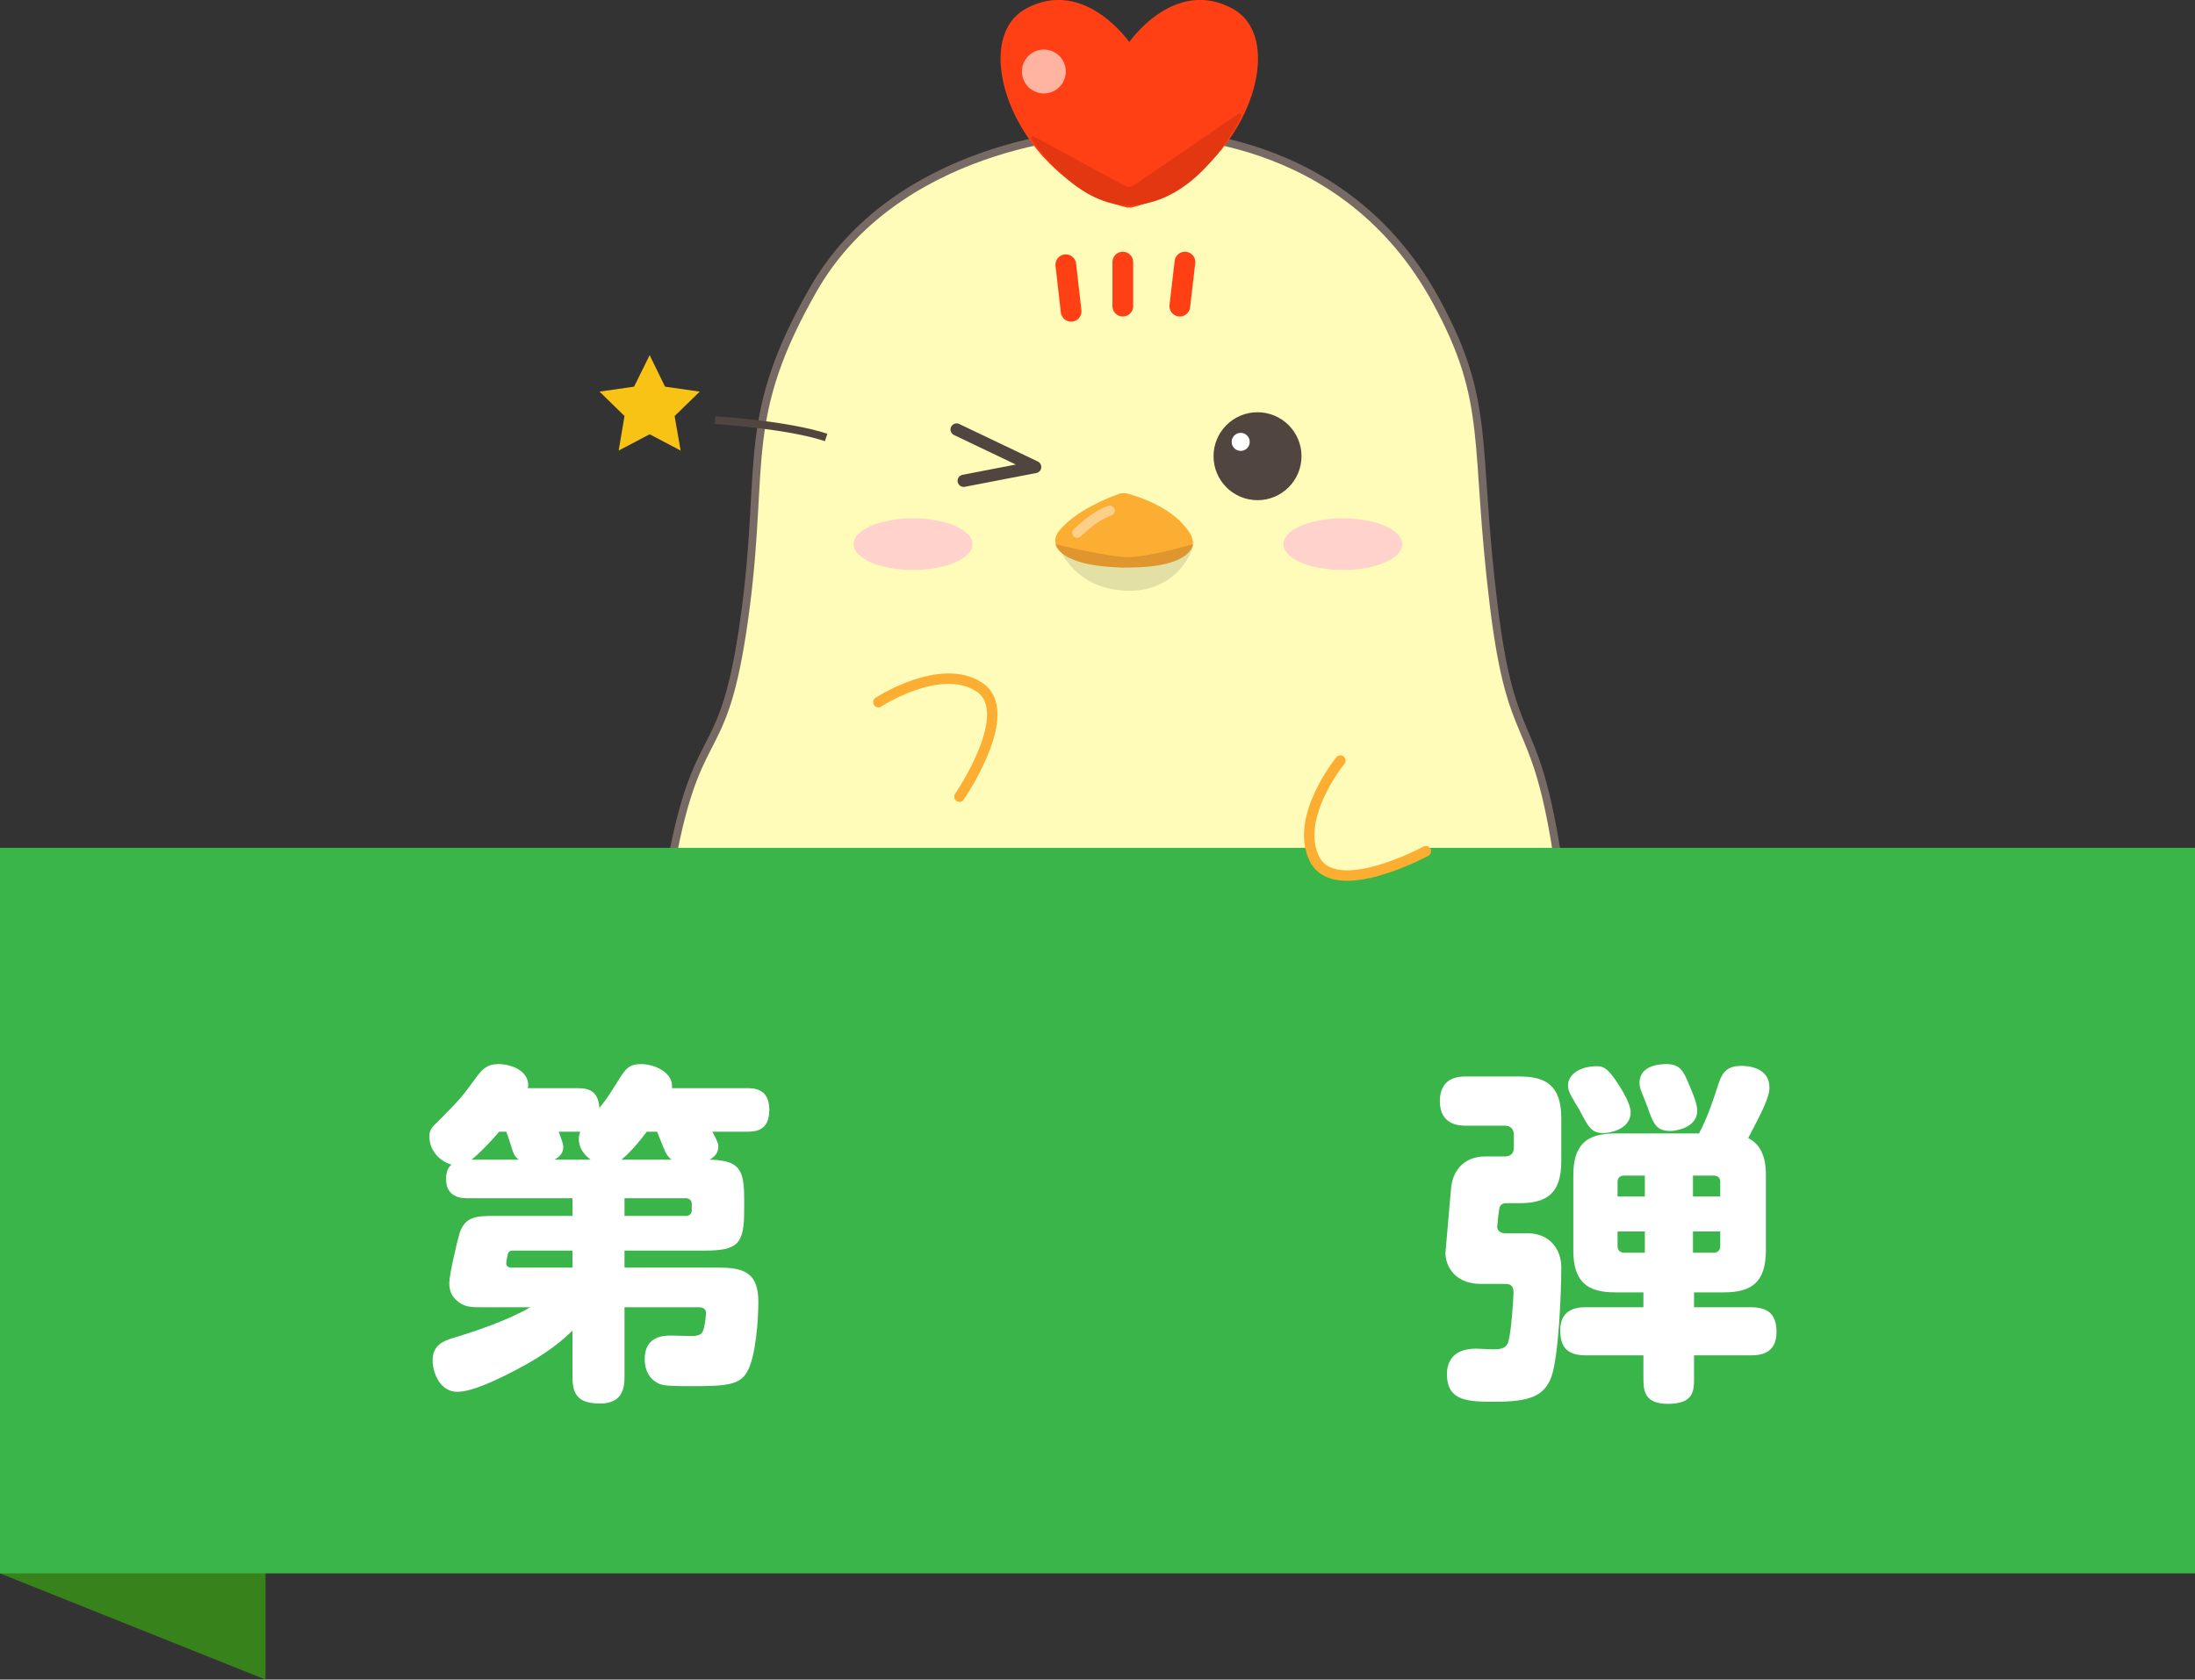 <?xml version="1.0" encoding="UTF-8"?><svg id="_イヤー_2" xmlns="http://www.w3.org/2000/svg" viewBox="0 0 124 94.91"><rect x="0" y="0" width="124" height="94.91" fill="#333333" stroke="none"/><defs><style>.cls-1{fill:#e0962e;}.cls-2{fill:#51463f;}.cls-2,.cls-3{stroke-miterlimit:10;}.cls-2,.cls-3,.cls-4{stroke:#51463f;}.cls-2,.cls-5{stroke-width:.29px;}.cls-6{opacity:.18;}.cls-7,.cls-8{fill:#fff;}.cls-3,.cls-4,.cls-9,.cls-10{fill:none;}.cls-3,.cls-11{stroke-width:.44px;}.cls-5{fill:#ff4014;}.cls-5,.cls-4,.cls-9,.cls-11,.cls-10,.cls-12{stroke-linecap:round;stroke-linejoin:round;}.cls-5,.cls-9{stroke:#ff4014;}.cls-4{stroke-width:.69px;}.cls-9{stroke-width:1.17px;}.cls-13{fill:#fcae33;}.cls-14{opacity:.11;}.cls-15{fill:#39b54a;}.cls-11{stroke:#776a65;}.cls-11,.cls-12{fill:#fffcb9;}.cls-16{fill:#e33712;}.cls-10{stroke-width:1.02px;}.cls-10,.cls-12{stroke:#fcae33;}.cls-17{fill:#f9c316;}.cls-18{opacity:.42;}.cls-19{fill:#37821b;}.cls-8{opacity:.6;}.cls-12{stroke-width:.59px;}.cls-20{fill:#ffd3cc;}</style></defs><g id="_イヤー_1-2"><g><g><polyline class="cls-10" points="52.54 67.28 52.36 68.1 51.58 71.68"/><path class="cls-10" d="M48.22,70.22s2.39,.12,4.05-1.69c0,0,1.51,1.55,3.12,2.43"/></g><g><polyline class="cls-10" points="75.2 67.28 75.38 68.1 76.16 71.68"/><path class="cls-10" d="M79.52,70.22s-2.39,.12-4.05-1.69c0,0-1.51,1.55-3.12,2.43"/></g><path class="cls-11" d="M87.93,48.08c-1.27-8.01-2.53-5.54-3.55-13.89-1.13-9.21-.1-11.41-3.25-17.18-5.19-9.54-15.18-9.66-17.79-9.49-2.31-.23-12.81,.82-17.39,8.83-4.1,7.17-2.77,9.71-3.8,17.84-1.17,9.21-2.57,6.27-4.1,13.89s2.34,13.31,8.48,16.23c3.38,1.61,7.31,2.78,17.26,2.78,10.17,.07,12.81-1.13,16.19-2.78,6.12-2.98,8.96-9.8,7.94-16.23Z"/><ellipse class="cls-20" cx="51.58" cy="30.75" rx="3.36" ry="1.46"/><ellipse class="cls-20" cx="75.86" cy="30.75" rx="3.36" ry="1.46"/><line class="cls-9" x1="63.43" y1="14.81" x2="63.43" y2="17.3"/><line class="cls-9" x1="60.21" y1="14.96" x2="60.51" y2="17.59"/><line class="cls-9" x1="66.94" y1="14.81" x2="66.65" y2="17.3"/><g><path class="cls-5" d="M58.02,.62c-3.22,1.76-.44,9.51,5.7,10.97V2.52s-2.49-3.66-5.7-1.9Z"/><path class="cls-5" d="M69.57,.62c-3.22-1.76-5.7,1.9-5.7,1.9V11.59c6.14-1.46,8.92-9.21,5.7-10.97Z"/></g><circle class="cls-8" cx="58.97" cy="4.04" r="1.24"/><path class="cls-16" d="M58.41,7.71c-.1-.06-.21,.06-.14,.16,.7,1.01,2.84,3.73,5.46,3.73,3.54,0,5.75-3.76,6.39-5.01,.06-.11-.07-.22-.17-.15l-5.9,4.03c-.15,.1-.34,.11-.5,.03l-5.13-2.78Z"/><path class="cls-6" d="M38.4,57.31s22.74,13.71,49.18,0c0,0-3.83,11.15-23.72,10.86-19.89-.29-24.46-7.09-25.47-10.86Z"/><path class="cls-14" d="M59.68,30.55s.68,2.68,3.9,2.83,4.1-2.89,3.8-2.83-1.32,1.22-3.66,1.22-4.05-1.22-4.05-1.22Z"/><g><path class="cls-13" d="M63.16,27.92c.18-.07,.38-.07,.56-.02,.74,.2,2.69,.86,3.52,2.27,.96,1.64-3.2,1.88-3.74,1.9-.04,0-.08,0-.12,0-.56-.05-4.97-.49-3.45-2.19,.93-1.04,2.58-1.72,3.23-1.95Z"/><path class="cls-1" d="M59.63,30.75s2.93,.73,4.1,.73,3.66-.73,3.66-.73c0,0,0,1.32-3.66,1.32-3.95,0-4.1-1.32-4.1-1.32Z"/></g><g class="cls-18"><path class="cls-7" d="M62.62,28.58c-.77,.26-1.38,.8-1.97,1.33-.11,.1-.1,.3,0,.4,.11,.11,.29,.1,.4,0,.26-.24,.55-.49,.81-.68,.29-.21,.6-.39,.91-.5,.14-.05,.25-.2,.2-.35-.05-.14-.2-.25-.35-.2h0Z"/></g><g><circle class="cls-2" cx="71.04" cy="25.78" r="2.34"/><circle class="cls-7" cx="70.09" cy="24.97" r=".51"/></g><polyline class="cls-4" points="54.04 24.27 58.48 26.39 54.44 27.17"/><path class="cls-3" d="M40.4,23.74s4.08,.25,6.27,.98"/><polygon class="cls-17" points="38.45 25.46 36.7 24.54 34.95 25.46 35.28 23.51 33.87 22.13 35.82 21.85 36.7 20.07 37.57 21.85 39.53 22.13 38.11 23.51 38.45 25.46"/><path class="cls-12" d="M54.2,45.02s3.3-4.8,1.1-6.21-5.68,.87-5.68,.87"/><g><polygon class="cls-19" points="15 94.91 0 88.91 0 47.91 15 53.91 15 94.91"/><g><rect class="cls-15" y="47.91" width="124" height="41"/><g><path class="cls-7" d="M42.04,68.39c0,1.92-.36,2.28-2.26,2.28h-4.5v.96h5.36c1.52,0,2.2,.4,2.2,1.94,0,1-.14,3.12-.64,3.96-.42,.74-1.2,.8-3.14,.8-1.6,0-1.72-.06-1.98-.22-.36-.2-.66-.64-.66-1.3,0-1.34,1.1-1.34,1.52-1.34,.2,0,1.12,.04,1.3,.02,.32-.04,.44-.12,.52-.42,.06-.22,.12-.68,.12-.84,0-.12,0-.36-.42-.36h-4.18v3.98c0,.56-.12,1.46-1.36,1.46-1.06,0-1.58-.32-1.58-1.46v-2.66c-.54,.52-1.4,1.3-3.26,2.26-.92,.48-2.4,1.2-3.24,1.2-1,0-1.4-1.1-1.4-1.78,0-.88,.64-1.1,1.14-1.26,1.08-.32,3.04-.96,4.38-1.74h-2.82c-.5,0-.94,0-1.36-.4-.18-.16-.4-.44-.4-.96,0-.48,.44-2.34,.58-2.82,.3-.94,.96-.98,1.92-.98h4.46v-1h-5.92c-.28,0-1.22,0-1.22-1.08,0-.52,.18-.7,.3-.82-.76-.22-1.24-.9-1.24-1.54,0-.42,.04-.48,.68-1.1,1.12-1.12,1.2-1.26,1.94-2.26,.38-.52,.66-.78,1.26-.78,.96,0,1.84,.54,1.68,1.36h2.8c.76,0,1.18,.24,1.24,1.12,.46-.58,.5-.66,1.02-1.48,.46-.74,.64-1,1.34-1,.76,0,1.84,.48,1.74,1.36h4.24c.36,0,1.26,0,1.26,1.22s-.82,1.24-1.26,1.24h-1.96c.32,.58,.34,.7,.34,.86,0,.3-.2,.58-.5,.72,1.72,.04,1.96,.56,1.96,2.26v.6Zm-12.74-2.86c-.14-.12-.26-.22-.38-.62-.18-.58-.2-.64-.32-.96h-.4c-.4,.48-1.08,1.2-1.56,1.58h2.66Zm3.04,6.1v-.96h-3.36c-.1,0-.24,.02-.28,.16-.02,.04-.1,.46-.1,.56,0,.16,.12,.24,.3,.24h3.44Zm1.02-6.1c-.44-.34-.66-.72-.66-1.16,0-.2,.04-.3,.08-.42h-1.22c.18,.5,.26,.66,.26,.88,0,.1-.02,.46-.5,.7h2.04Zm4.58,0c-.24-.18-.34-.4-.38-.5-.08-.16-.36-.9-.44-1.08h-.58c-.84,1.12-1.38,1.54-1.44,1.58h2.84Zm-2.66,2.18v1h3.46c.22,0,.34-.12,.34-.34v-.32c0-.2-.12-.34-.34-.34h-3.46Z"/><path class="cls-7" d="M85.84,60.83c1.48,0,2.36,.5,2.36,2.36v2.42c0,1.8-.78,2.38-2.36,2.38h-.7c-.14,0-.38,0-.44,.3-.02,.06-.12,.94-.12,1.02,0,.12,.06,.38,.46,.38h1.24c1.3,0,1.92,.94,1.92,1.92,0,1.36-.14,5.02-.56,6.2-.4,1.08-1.24,1.4-3.16,1.4-1.5,0-2.74,0-2.74-1.56,0-.52,.2-1.44,1.64-1.44,.16,0,.84,.04,.98,.04,.64,0,.76-.16,.86-.48,.14-.48,.28-2.26,.28-2.78,0-.38-.26-.44-.44-.44h-1.38c-1.82,0-2.06-1.42-2.02-1.8,0,0,.3-3.5,.32-3.68,.14-1.1,.88-1.72,1.92-1.72h1.12c.3,0,.5-.16,.5-.5v-.72c0-.32-.18-.52-.5-.52h-2.2c-.32,0-1.48,0-1.48-1.38s1.1-1.4,1.48-1.4h3.02Zm10.14,3.22c.46-.86,.78-1.82,.98-2.44,.28-.88,.44-1.38,1.44-1.38,.4,0,1.56,.12,1.56,1.22,0,.56-.44,1.42-1.2,2.86,.96,.48,1,1.58,1,2.12v4.22c0,1.84-.84,2.38-2.38,2.38h-1.68v.84h3.18c.9,0,1.48,.3,1.48,1.4,0,1.28-1,1.32-1.48,1.32h-3.18v1.24c0,.76,0,1.5-1.48,1.5-1.38,0-1.38-.82-1.38-1.5v-1.24h-3.22c-.94,0-1.48-.32-1.48-1.42,0-1.3,1.1-1.3,1.48-1.3h3.22v-.84h-1.6c-1.58,0-2.36-.6-2.36-2.38v-4.22c0-1.74,.74-2.38,2.36-2.38h4.74Zm-4.52-2.72c.22,.34,.66,1.08,.66,1.52,0,1.02-1.28,1.18-1.52,1.18-.68,0-.84-.28-1.38-1.32-.08-.12-.42-.7-.48-.82-.1-.2-.16-.34-.16-.56,0-.56,.58-1.08,1.66-1.08,.42,0,.7,.26,1.22,1.08Zm-.08,6.28h1.54v-1.18h-1.16c-.26,0-.38,.14-.38,.36v.82Zm0,1.98v.82c0,.24,.14,.38,.38,.38h1.16v-1.2h-1.54Zm3.92-8.58c.4,.92,.58,1.4,.58,1.76,0,.96-1.24,1.14-1.48,1.14-.84,0-.98-.36-1.34-1.38-.06-.16-.32-.8-.36-.92-.04-.1-.08-.26-.08-.42,0-.68,.56-1.06,1.54-1.06,.74,0,.94,.44,1.14,.88Zm1.88,6.6v-.82c0-.24-.14-.36-.38-.36h-1.16v1.18h1.54Zm0,1.98h-1.54v1.2h1.16c.24,0,.38-.14,.38-.38v-.82Z"/></g></g></g><path class="cls-12" d="M80.55,48.1s-5.12,2.78-6.29,.44,1.46-5.56,1.46-5.56"/></g></g></svg>